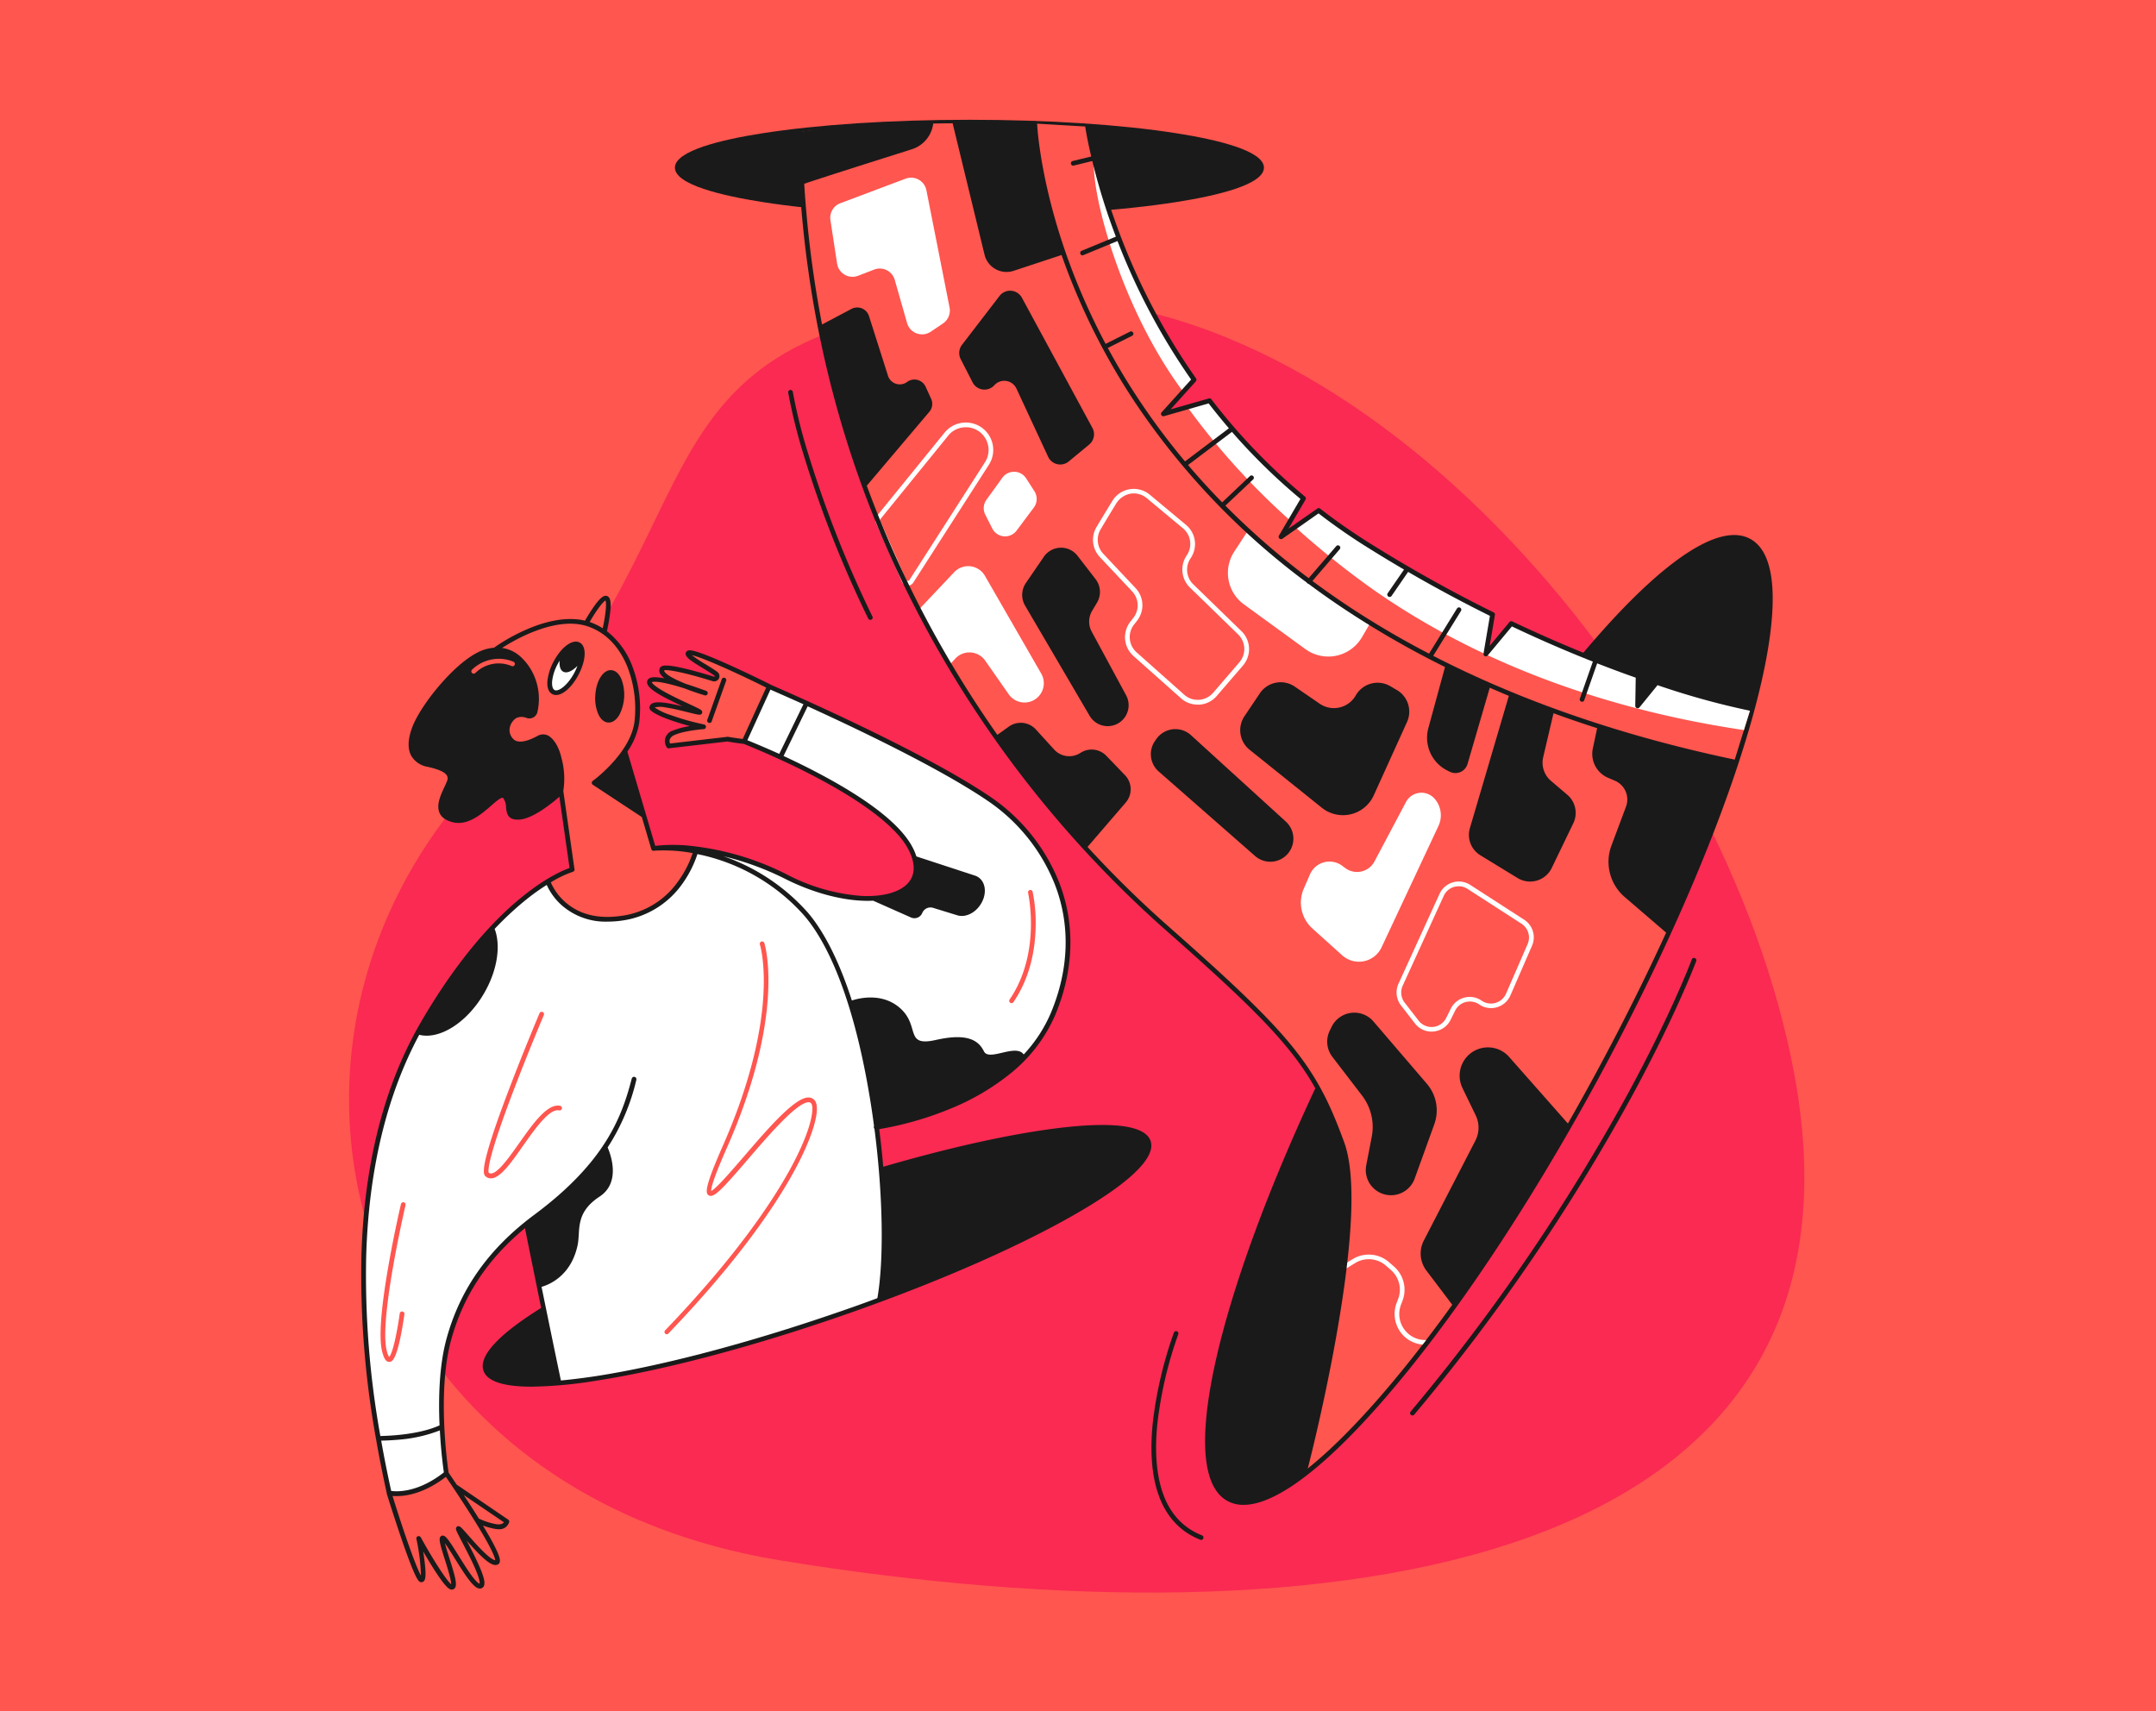 <svg xmlns="http://www.w3.org/2000/svg" xmlns:xlink="http://www.w3.org/1999/xlink" width="630" height="500" viewBox="0 0 630 500">
  <rect x="0" y="0" width="630" height="500" fill="#333333" stroke="none"/>
  <defs>
    <clipPath id="clip-custom_86">
      <rect width="630" height="500"/>
    </clipPath>
  </defs>
  <g id="custom_86" data-name="custom – 86" clip-path="url(#clip-custom_86)">
    <rect width="630" height="500" fill="#ff564f"/>
    <g id="illustration-3.a7e790ab" transform="translate(9.878 3)">
      <path id="Path_6307" data-name="Path 6307" d="M218.288,629.041c-127.611-20.8-163.246-152.914-84.663-232.366,71.566-72.366,34.423-128.8,151.909-136.206,104-6.56,208.96,119.314,228.846,226.194C541.579,632.584,378.356,655.144,218.288,629.041Z" transform="translate(0 -176.058)" fill="#fa2a52"/>
      <path id="Path_6308" data-name="Path 6308" d="M655.329,35.954C639.146,33.394,617.637,32,594.757,32s-44.389,1.417-60.571,3.954C522.551,37.783,508.7,41.006,508.7,45.989s13.851,8.206,25.486,10.034c16.183,2.56,37.691,3.954,60.571,3.954,22.857,0,44.366-1.394,60.571-3.954,11.634-1.829,25.486-5.051,25.486-10.034S666.963,37.783,655.329,35.954Z" transform="translate(-321.361)" fill="#1a1a1a"/>
      <path id="Path_6309" data-name="Path 6309" d="M1345.777,563.994c-4.457-2.423-10.812-.937-18.857,4.411-7.611,5.074-16.48,13.394-26.377,24.731-20.3,23.269-42.674,56.686-63.017,94.126-20.32,37.44-36.183,74.4-44.663,104.091-4.114,14.469-6.263,26.423-6.377,35.566-.115,9.669,2.1,15.794,6.56,18.217a9.6,9.6,0,0,0,4.686,1.12c3.863,0,8.617-1.851,14.171-5.531,7.612-5.074,16.48-13.394,26.377-24.731,20.3-23.269,42.674-56.686,63.017-94.126,20.32-37.44,36.183-74.4,44.663-104.091,4.115-14.469,6.263-26.423,6.377-35.566C1352.451,572.542,1350.234,566.417,1345.777,563.994Z" transform="translate(-844.221 -409.525)" fill="#1a1a1a"/>
      <path id="Path_6310" data-name="Path 6310" d="M805.7,300.089c11.886,12.5,20.594,26.354,22.56,40.229s-1.828,37.349-3.36,47.7c-1.44,9.806-8.274,39.2-8.983,42.263,6.446-5.029,13.714-12.16,21.669-21.257,20.229-23.2,42.56-56.526,62.834-93.874,17.691-32.549,31.977-64.709,40.937-92.046a408.171,408.171,0,0,1-52.777-15.063,327.964,327.964,0,0,1-64.3-32.526c-35.886-23.771-61.714-63.543-72.229-84.8-9.989-20.206-14.606-50.9-15.04-53.9-6.057-.206-12.434-.32-19.086-.32A448.707,448.707,0,0,0,668.4,38.991c0,.274.091,5.737,2.309,32.983,2.286,28.046,10.354,47.086,14.926,65.531s21.646,48,31.543,65.371S757.7,254.534,757.7,254.534,793.817,287.586,805.7,300.089Z" transform="translate(-444.558 -3.471)" fill="#ff564f"/>
      <path id="Path_6311" data-name="Path 6311" d="M984.12,37.714,968.6,36.8s2.72,24.3,11.063,45.211,27.086,49.829,44.457,67.657,48.8,37.943,66.286,46.4,51.314,23.406,82.56,27.246l4.846-15.611s-19.429-4.617-27.383-7.589l-5.577,6.857.137-8.731s-33.417-12.846-37.074-15.337l-7.406,8.891,1.966-11.543s-36.343-18.331-50.811-30.4l-10.011,6.674,5.623-10.194s-21.874-19.52-27.451-28.549l-13.486,3.84,8.983-9.989s-14.583-21.189-21.44-40.046A248.2,248.2,0,0,1,984.12,37.714Z" transform="translate(-676.141 -3.703)" fill="#ff564f"/>
      <path id="Path_6312" data-name="Path 6312" d="M1399.972,588.52l.137-8.731s-33.417-12.846-37.074-15.337l-7.406,8.891,1.966-11.543s-36.343-18.331-50.812-30.4l-7.383,4.389a247.627,247.627,0,0,0,23.314,18.743c32.48,22.743,70.7,35.474,108.32,41.051l1.966-6.331s-19.452-4.617-27.429-7.589Z" transform="translate(-931.329 -385.251)" fill="#fff"/>
      <path id="Path_6313" data-name="Path 6313" d="M1046.191,74.7a241.059,241.059,0,0,1-9.691-33.9l1.806,9.211c-.914,11.086,8.457,44.686,26.057,68.229l3.269-3.5S1053.048,93.554,1046.191,74.7Z" transform="translate(-728.521 -6.789)" fill="#fff"/>
      <path id="Path_6314" data-name="Path 6314" d="M1193.343,425.957l4.137-6.309s-21.874-19.52-27.451-28.549l-6.628,1.714A209.425,209.425,0,0,0,1193.343,425.957Z" transform="translate(-826.415 -277.02)" fill="#fff"/>
      <path id="Path_6315" data-name="Path 6315" d="M1221.454,557.6l-3.954,6.034a11.368,11.368,0,0,0,2.811,15.428l17.966,13.074a11.385,11.385,0,0,0,16.5-3.429l2.331-3.977s-9.6-5.943-20.869-14.789S1221.454,557.6,1221.454,557.6Z" transform="translate(-866.709 -405.463)" fill="#fff"/>
      <path id="Path_6316" data-name="Path 6316" d="M1386.263,1507.735c-.046,0-.092-.023-.137-.023a7.6,7.6,0,0,1-7.2-10.309l.457-1.211a9.01,9.01,0,0,0-2.446-9.92l-1.486-1.3a9.01,9.01,0,0,0-10.354-1.074l-3.017,1.829a.682.682,0,1,0,.708,1.166l2.994-1.828a7.633,7.633,0,0,1,8.754.914l1.486,1.3a7.62,7.62,0,0,1,2.08,8.411l-.457,1.212a9.041,9.041,0,0,0,1.029,8.343,8.9,8.9,0,0,0,6.583,3.794Z" transform="translate(-979.426 -1119.141)" fill="#fff"/>
      <path id="Path_6317" data-name="Path 6317" d="M821.1,615.224l10.194-10.789a5.64,5.64,0,0,1,8.983,1.051l16.457,28.571a5.636,5.636,0,0,1-9.509,6.034l-6.857-9.806a5.62,5.62,0,0,0-8.777-.571l-1.509,1.646Z" transform="translate(-562.355 -440.23)" fill="#fff"/>
      <path id="Path_6318" data-name="Path 6318" d="M774.478,466.711h-.137a1.861,1.861,0,0,1-1.577-1.12l-7.589-17.257a1.925,1.925,0,0,1,.251-1.943l19.794-24.366a8.009,8.009,0,0,1,12.96,9.371l-22.1,34.446A1.888,1.888,0,0,1,774.478,466.711Zm16.937-46.263a6.5,6.5,0,0,0-5.12,2.446L766.5,447.259a.492.492,0,0,0-.069.526l7.589,17.257a.489.489,0,0,0,.434.3.542.542,0,0,0,.48-.229l22.1-34.446a6.657,6.657,0,0,0-5.051-10.217Z" transform="translate(-519.093 -298.597)" fill="#fff"/>
      <path id="Path_6319" data-name="Path 6319" d="M1349.111,902.04l-16.617,35.451a7.306,7.306,0,0,1-11.52,2.331l-8.686-7.817a10.182,10.182,0,0,1-2.514-11.68l1.806-4.16a6.213,6.213,0,0,1,9.44-2.469l.823.617a5.765,5.765,0,0,0,8.572-1.9l9.211-17.371a5.107,5.107,0,0,1,8.343-.983A7.339,7.339,0,0,1,1349.111,902.04Z" transform="translate(-938.663 -663.685)" fill="#fff"/>
      <path id="Path_6320" data-name="Path 6320" d="M1441.482,1049.677a6.138,6.138,0,0,1-4.869-2.4l-4.069-5.257a6.163,6.163,0,0,1-.731-6.331l12-26.263.617.274-.617-.274a6.181,6.181,0,0,1,8.96-2.629l15.749,10.171a6.127,6.127,0,0,1,2.309,7.634l-6.309,14.491a6.177,6.177,0,0,1-3.954,3.474,6.067,6.067,0,0,1-5.188-.846,4.823,4.823,0,0,0-3.909-.686,4.763,4.763,0,0,0-3.086,2.491l-1.348,2.72a6.113,6.113,0,0,1-4.914,3.383A3.13,3.13,0,0,1,1441.482,1049.677Zm7.931-42.469a5.33,5.33,0,0,0-1.349.183,4.764,4.764,0,0,0-3.017,2.606l-12,26.263a4.82,4.82,0,0,0,.571,4.937l4.068,5.257a4.775,4.775,0,0,0,8.069-.777l1.349-2.72a6.188,6.188,0,0,1,3.977-3.223,6.12,6.12,0,0,1,5.029.892,4.809,4.809,0,0,0,7.131-2.034l6.309-14.491a4.8,4.8,0,0,0-1.783-5.943l-15.749-10.172A4.641,4.641,0,0,0,1449.413,1007.208Z" transform="translate(-1033.045 -751.231)" fill="#fff"/>
      <path id="Path_6321" data-name="Path 6321" d="M1505.571,1240.662l-17.646-20a8.27,8.27,0,0,0-13.646,9.074l3.863,7.977a8.281,8.281,0,0,1-.091,7.406l-15.063,29.188a8.254,8.254,0,0,0,.754,8.777l7.817,10.332s11.886-17.531,19.36-28.5C1498.417,1253.919,1505.571,1240.662,1505.571,1240.662Z" transform="translate(-1056.814 -914.81)" fill="#1a1a1a"/>
      <path id="Path_6322" data-name="Path 6322" d="M1343.9,1177.608l-.549,1.12a7.3,7.3,0,0,0,.777,7.7l8.663,11.291a15.09,15.09,0,0,1,2.835,11.977l-1.623,8.411a7.36,7.36,0,0,0,14.148,3.886l5.737-15.886a11.932,11.932,0,0,0-2.171-11.84l-15.634-18.24A7.374,7.374,0,0,0,1343.9,1177.608Z" transform="translate(-964.657 -880.58)" fill="#1a1a1a"/>
      <path id="Path_6323" data-name="Path 6323" d="M1234.113,770.79l21.1,16.937a9.874,9.874,0,0,0,15.177-3.634l9.714-21.417a7.318,7.318,0,0,0-2.971-9.349l-1.92-1.12a7.326,7.326,0,0,0-10.08,2.7,7.359,7.359,0,0,1-10.537,2.423l-7.269-4.983a7.319,7.319,0,0,0-10.24,1.966l-4.48,6.674A7.326,7.326,0,0,0,1234.113,770.79Z" transform="translate(-878.842 -554.698)" fill="#1a1a1a"/>
      <path id="Path_6324" data-name="Path 6324" d="M1118.787,813.805l-.411.594a6.739,6.739,0,0,0,1.051,8.983l28.183,24.708a6.743,6.743,0,0,0,8.983-10.057l-27.771-25.3A6.785,6.785,0,0,0,1118.787,813.805Z" transform="translate(-790.716 -600.937)" fill="#1a1a1a"/>
      <path id="Path_6325" data-name="Path 6325" d="M1073.781,566.927a7.27,7.27,0,0,1-4.869-1.851l-13.92-12.389a7.34,7.34,0,0,1-.891-9.989l.868-1.12a5.937,5.937,0,0,0-.343-7.749l-9.44-10.034a7.349,7.349,0,0,1-.96-8.777c1.76-2.949,3.337-5.531,4.64-7.657a7.329,7.329,0,0,1,10.926-1.783l10.56,8.8a7.3,7.3,0,0,1,1.371,9.76,5.945,5.945,0,0,0,.777,7.634l14.08,13.691a7.33,7.33,0,0,1,.434,10.034l-7.657,8.891a7.284,7.284,0,0,1-5.074,2.537Zm-23.749-58.857c-1.3,2.1-2.857,4.686-4.617,7.634a5.967,5.967,0,0,0,.777,7.131l9.44,10.034a7.3,7.3,0,0,1,.434,9.531l-.869,1.12a5.937,5.937,0,0,0,.731,8.114l13.92,12.389a5.852,5.852,0,0,0,4.343,1.486,5.98,5.98,0,0,0,4.114-2.057l7.657-8.892a5.954,5.954,0,0,0-.365-8.16l-14.08-13.691a7.328,7.328,0,0,1-.937-9.394,5.924,5.924,0,0,0-1.12-7.931l-10.56-8.8a6,6,0,0,0-4.777-1.3A6.226,6.226,0,0,0,1050.032,508.07Z" transform="translate(-733.687 -364.024)" fill="#fff"/>
      <path id="Path_6326" data-name="Path 6326" d="M958.976,581.724l-5.257,7.68a6.18,6.18,0,0,0-.229,6.56l18.88,32.229a6.116,6.116,0,0,0,10.651-6.011l-10.057-18.606a6.109,6.109,0,0,1,.114-6.034l1.44-2.423a6.114,6.114,0,0,0-.411-6.857l-5.257-6.811A6.1,6.1,0,0,0,958.976,581.724Z" transform="translate(-663.843 -422.021)" fill="#1a1a1a"/>
      <path id="Path_6327" data-name="Path 6327" d="M904.269,490.182l4.663-6.469a4.209,4.209,0,0,1,6.949.183l2.423,3.771a4.2,4.2,0,0,1-.183,4.777l-5.029,6.72a4.2,4.2,0,0,1-7.109-.617l-2.034-4.023A4.19,4.19,0,0,1,904.269,490.182Z" transform="translate(-625.913 -347.119)" fill="#fff"/>
      <path id="Path_6328" data-name="Path 6328" d="M872.571,270.5l3.474,6.789a3.9,3.9,0,0,0,6.377.846,3.922,3.922,0,0,1,6.446.983l9.257,19.931a3.909,3.909,0,0,0,6.034,1.371l5.966-4.937a3.9,3.9,0,0,0,.937-4.869l-20.594-38.034a3.911,3.911,0,0,0-6.537-.526L872.96,266.342A3.929,3.929,0,0,0,872.571,270.5Z" transform="translate(-601.735 -168.582)" fill="#1a1a1a"/>
      <path id="Path_6329" data-name="Path 6329" d="M825.171,333.171c-3.931-10.789-7.7-18.88-15.383-28.3-7.589-9.3-19.04-19.909-36.252-35.086a311.416,311.416,0,0,1-23.383-22.994l11.154-12.96a5.94,5.94,0,0,0-.229-8.023l-5.44-5.646a5.968,5.968,0,0,0-7.566-.846,5.969,5.969,0,0,1-7.68-.983l-5.349-5.874a5.988,5.988,0,0,0-7.886-.823l-3.36,2.4c-5.211-7.429-10.377-15.429-15.314-24a311.083,311.083,0,0,1-22.834-48.8l18.263-21.577a3.574,3.574,0,0,0,.526-3.84l-1.6-3.5a3.6,3.6,0,0,0-5.417-1.394,3.608,3.608,0,0,1-5.577-1.806l-5.554-17.44a3.6,3.6,0,0,0-5.12-2.1l-8.594,4.549a320.527,320.527,0,0,1-5.211-41.1c3.7-1.326,21.943-7.086,31.451-10.1A9.034,9.034,0,0,0,705.1,35l-22.4.754L666.771,37.72a.69.69,0,0,0-.686-.594.673.673,0,0,0-.686.686c.914,54.857,14.994,106.309,41.9,152.869a323.381,323.381,0,0,0,65.326,80.091c17.166,15.131,28.571,25.691,36.091,34.926,7.566,9.234,11.269,17.234,15.154,27.886,8.069,22.171-10.811,94.88-10.994,95.611a.674.674,0,0,0,.48.846.5.5,0,0,0,.183.023.666.666,0,0,0,.663-.48c.069-.183,4.869-18.606,8.594-39.566C827.823,361.789,828.623,342.68,825.171,333.171Z" transform="translate(-442.243 -2.314)" fill="#1a1a1a"/>
      <path id="Path_6330" data-name="Path 6330" d="M707.328,118.432l1.943,12.686a4.556,4.556,0,0,0,6.149,3.566l4.686-1.806a4.558,4.558,0,0,1,6.011,2.994l3.612,12.64a4.551,4.551,0,0,0,6.926,2.514l3.566-2.4a4.6,4.6,0,0,0,1.92-4.663L735.373,109.7a4.56,4.56,0,0,0-6.08-3.383l-19.086,7.177A4.544,4.544,0,0,0,707.328,118.432Z" transform="translate(-474.548 -57.106)" fill="#fff"/>
      <path id="Path_6331" data-name="Path 6331" d="M1092.091,220.4c-32.96-6.9-62.56-17.1-88.343-30.377l8.114-13.12a.682.682,0,1,0-1.166-.709l-8.16,13.189a256.68,256.68,0,0,1-23.908-14.08c-3.474-2.309-6.88-4.709-10.172-7.154l7.977-9.28a.685.685,0,0,0-.068-.96.665.665,0,0,0-.96.069l-8.046,9.349a220.072,220.072,0,0,1-24.343-21.189l8.114-7.657a.679.679,0,0,0-.937-.983l-8.114,7.68a204.436,204.436,0,0,1-24.389-30.08c-3.383-5.1-6.377-10.126-9.029-15.04l7.086-3.543a.68.68,0,1,0-.617-1.211l-7.108,3.566C890.24,65.407,888.183,37.887,888,34.436a.687.687,0,0,0-1.371.023L863.2,33.91l9.44,38.88a6.615,6.615,0,0,0,8.5,4.731L895.154,72.9a193.892,193.892,0,0,0,21.371,42.926,213.313,213.313,0,0,0,50.263,52.777.58.58,0,0,0,.183.229.776.776,0,0,0,.343.16q5.143,3.84,10.56,7.429a265.861,265.861,0,0,0,29.326,16.869l-4.869,17.851a10.708,10.708,0,0,0,5.44,12.343l.777.389a3.691,3.691,0,0,0,5.234-2.263l6.491-22.263c1.852.8,3.7,1.6,5.577,2.377l-11.383,38.651a6.981,6.981,0,0,0,3.063,7.931l10.88,6.651a7.019,7.019,0,0,0,9.966-2.926l6.309-13.074a6.978,6.978,0,0,0-1.783-8.366l-4.731-4.023a6.985,6.985,0,0,1-2.286-6.926L1038.9,206.8c4.183,1.531,8.434,2.971,12.754,4.366l-1.257,5.9a7.6,7.6,0,0,0,4.5,8.617l1.92.823a5.965,5.965,0,0,1,3.269,7.589l-4.251,11.36a13.56,13.56,0,0,0,3.863,15.04l12.229,10.514s10.172-20.457,15.086-35.2l4.708-14.1a.084.084,0,0,1,.069.023.29.29,0,0,0,.137.023.688.688,0,0,0,.686-.526A.675.675,0,0,0,1092.091,220.4Z" transform="translate(-594.832 -1.384)" fill="#1a1a1a"/>
      <path id="Path_6332" data-name="Path 6332" d="M1213.949,207.9a226.636,226.636,0,0,1-27.611-7.634.724.724,0,0,0-.754.229l-4.343,5.326.114-6.743a.7.7,0,0,0-.457-.663,387.218,387.218,0,0,1-37.006-15.314.675.675,0,0,0-.823.183l-5.783,6.949,1.531-9.029a.66.66,0,0,0-.366-.731,411.266,411.266,0,0,1-36.389-20.343,173.84,173.84,0,0,1-14.309-9.989.686.686,0,0,0-.823-.023l-8.434,5.874,4.983-8.5a.7.7,0,0,0-.16-.869,175.224,175.224,0,0,1-27.36-28.434.686.686,0,0,0-.731-.251l-11.177,3.2,7.383-8.206a.687.687,0,0,0,.046-.846,190.523,190.523,0,0,1-23.84-46.491,164.466,164.466,0,0,1-7.177-27.154.682.682,0,1,0-1.349.206c.274,1.691.8,4.64,1.737,8.594l-5.417,1.326a.684.684,0,0,0,.16,1.349.339.339,0,0,0,.16-.023l5.417-1.326c1.143,4.731,2.812,10.7,5.189,17.486.548,1.554,1.12,3.086,1.691,4.617L1018.041,74.8a.692.692,0,0,0,.274,1.326.6.6,0,0,0,.251-.069l9.966-4.114a190.627,190.627,0,0,0,21.508,40.48L1041.423,122a.69.69,0,0,0,.708,1.12l13.029-3.726c1.92,2.469,3.886,4.891,5.92,7.269l-13.166,9.943a.691.691,0,0,0-.137.96.686.686,0,0,0,.96.137l13.234-9.989a176.05,176.05,0,0,0,20.023,19.589l-6.286,10.72a.7.7,0,0,0,.137.846.691.691,0,0,0,.869.069l10.56-7.406c4.48,3.451,9.189,6.743,14.011,9.76q5.417,3.394,10.972,6.651l-4.777,6.926a.693.693,0,0,0,.183.96.77.77,0,0,0,.389.114.715.715,0,0,0,.571-.3l4.823-7.017c7.84,4.549,15.84,8.846,23.908,12.846l-1.874,11.04a.706.706,0,0,0,.388.731.7.7,0,0,0,.823-.183l7.086-8.5c7.84,3.726,15.749,7.154,23.657,10.286l-3.794,10.811a.661.661,0,0,0,.411.869.81.81,0,0,0,.228.046.665.665,0,0,0,.64-.457l3.772-10.766c3.771,1.463,7.52,2.88,11.269,4.183l-.137,8.229a.7.7,0,0,0,.457.663.673.673,0,0,0,.777-.206l5.28-6.491a224.922,224.922,0,0,0,27.36,7.543h.114a.705.705,0,0,0,.686-.571A.7.7,0,0,0,1213.949,207.9Z" transform="translate(-711.867 -4.514)" fill="#1a1a1a"/>
      <path id="Path_6333" data-name="Path 6333" d="M677.464,444.541a.674.674,0,0,1-.617-.389,326.91,326.91,0,0,1-18.9-47.931,162.255,162.255,0,0,1-4.48-18.08.682.682,0,1,1,1.349-.206,154.266,154.266,0,0,0,4.457,17.943,326.953,326.953,0,0,0,18.811,47.7.685.685,0,0,1-.32.914A1.571,1.571,0,0,1,677.464,444.541Z" transform="translate(-433.028 -266.416)" fill="#1a1a1a"/>
      <path id="Path_6334" data-name="Path 6334" d="M1132.431,1641.528a.978.978,0,0,1-.251-.046c-6.149-2.423-10.354-7.177-12.548-14.1-1.714-5.463-2.172-12.3-1.326-20.3a119.646,119.646,0,0,1,6.149-26.149.688.688,0,0,1,1.28.5,117.091,117.091,0,0,0-6.08,25.829c-.823,7.817-.388,14.446,1.28,19.726,2.034,6.514,5.989,10.949,11.726,13.211a.7.7,0,0,1,.389.891A.669.669,0,0,1,1132.431,1641.528Z" transform="translate(-791.308 -1194.557)" fill="#1a1a1a"/>
      <path id="Path_6335" data-name="Path 6335" d="M1449.207,1237.069a.6.6,0,0,1-.434-.16.688.688,0,0,1-.092-.96,572.95,572.95,0,0,0,63.428-92.777c12.96-23.863,18.7-39.223,18.743-39.383a.694.694,0,0,1,1.3.48c-.046.16-5.829,15.588-18.811,39.52a572.406,572.406,0,0,1-63.589,93.029A.689.689,0,0,1,1449.207,1237.069Z" transform="translate(-1046.37 -826.463)" fill="#1a1a1a"/>
      <path id="Path_6336" data-name="Path 6336" d="M143.4,1768.314s8.457,26.24,9.371,25.3c.914-.96-.343-11.132-.343-11.132s8.457,14.4,9.486,13.257-3.429-12.914-2.4-13.485,8.914,14.583,10.629,13.188c1.714-1.417-5.6-15.36-5.6-15.36s9.257,9.943,10.286,8.457-5.646-12.183-5.646-12.183,6.789,3.84,8.617.3l-13.714-9.257-4-4.8S152.886,1770.029,143.4,1768.314Z" transform="translate(-39.558 -1335.034)" fill="#ff564f"/>
      <path id="Path_6337" data-name="Path 6337" d="M395.8,650.813s4.96-7.84,5.9-7.086c.96.754-.869,9.783-.869,9.783S399.777,652.276,395.8,650.813Z" transform="translate(-234.266 -471.865)" fill="#ff564f"/>
      <path id="Path_6338" data-name="Path 6338" d="M319.755,739.67S314.726,757.5,300.1,759.441s-20.686-3.657-23.543-10.286l7.086-3.543-4-26.286-7.543-6.971s-16.686-5.371-16.229-6.4,1.257-14.857,1.257-14.857l4.114-9.829s13.143-8.686,21.943-8.229a18.365,18.365,0,0,1,15.886,10.743c2.057,4.457,4.229,9.829,3.429,17.943s-3.429,9.486-3.429,9.486l8.343,28.229S317.126,739.1,319.755,739.67Z" transform="translate(-126.312 -494.504)" fill="#ff564f"/>
      <path id="Path_6339" data-name="Path 6339" d="M511.343,723.254s-9.029-4.5-13.211-6.491-10.446-4.114-10.514-3.2,8.526,5.943,8.389,6.56c-.16.617-.046,1.166-1.006.914-.96-.229-9.349-2.834-12.16-3.131s-3.5.754-2.583,1.829a13.867,13.867,0,0,0,3.36,2.286s-7.131-1.646-7.223-.206c-.091,1.417,3.566,3.794,5.463,4.617s7.086,3.429,7.086,3.429-5.874-.846-6.1-.914-5.9-.754-5.76.343,6.377,3.474,7.063,3.611c.686.16,6.56,1.9,6.56,1.9s-6.011.983-6.857,1.531c-.846.526-2.651,2.331-1.829,4.274l17.326-2.011,4.709.686Z" transform="translate(-296.438 -525.608)" fill="#ff564f"/>
      <path id="Path_6340" data-name="Path 6340" d="M458.113,1321.724c-2.171-6.354-19.314-5.074-33.3-2.88-19.451,3.04-44.434,9.623-70.331,18.537s-49.623,19.086-66.834,28.663c-22.423,12.48-25.691,19.292-24.48,22.789,1.189,3.5,6.9,4.686,14.126,4.686a128.328,128.328,0,0,0,19.177-1.806c19.451-3.04,44.434-9.623,70.331-18.537s49.623-19.086,66.834-28.663C456.056,1332.032,459.325,1325.221,458.113,1321.724Z" transform="translate(-131.779 -991.323)" fill="#1a1a1a"/>
      <path id="Path_6341" data-name="Path 6341" d="M311.619,809.454c-6.1-9.6-9.143-16.3-34.446-29.554s-47.291-23.2-47.291-23.2l-7.314,16.046a311.536,311.536,0,0,1,28.777,13.9c14.926,8.229,23.474,18.9,20.869,25.76-2.583,6.857-19.04,8.526-30.011,2.9-10.994-5.669-26.24-10.537-33.783-11.086,0,0-2.743,15.611-18.583,19.269s-20.96-3.726-24.617-9.783a118.1,118.1,0,0,0-33.074,35.543c-13.874,23.154-19.954,46.469-20.571,76.5-.617,30.011,6.56,62.629,7.246,66.583a23.055,23.055,0,0,0,16.526-6.1s-4.114-26.971,2.446-43.269,11.726-21.783,19.04-27.429l2.126-1.76s6.4,29.9,9.257,45.737c3.383-.3,7.154-.754,11.223-1.371,19.383-3.04,44.274-9.6,70.1-18.491,4.3-1.463,8.571-2.994,12.777-4.572,1.166-4.343,1.211-27.52.251-38.766l-1.486-10.949a87.972,87.972,0,0,0,26.926-8.709c14.469-7.314,23.474-18.286,26.971-29.554S317.722,819.054,311.619,809.454Z" transform="translate(-14.977 -559.054)" fill="#fff"/>
      <path id="Path_6342" data-name="Path 6342" d="M356.3,710.891c2.03-3.824,2.32-7.644.648-8.532s-4.674,1.492-6.7,5.317-2.32,7.644-.648,8.532S354.267,714.715,356.3,710.891Z" transform="translate(-197.782 -516.991)" fill="#fff"/>
      <path id="Path_6343" data-name="Path 6343" d="M355.019,699.407c-2.08-1.1-5.349,1.3-7.634,5.6a15.473,15.473,0,0,0-1.783,5.646c-.16,1.9.343,3.246,1.417,3.817a2.3,2.3,0,0,0,1.1.274c2.011,0,4.64-2.263,6.537-5.874C356.939,704.572,357.1,700.5,355.019,699.407Zm-7.337,13.874c-.549-.3-.8-1.234-.709-2.514a13.617,13.617,0,0,1,1.646-5.1q.274-.514.549-.96c-.137,1.577.206,2.789,1.074,3.223,1.051.549,2.606-.16,4.137-1.714a17.489,17.489,0,0,1-.914,2.034C351.545,711.864,348.825,713.9,347.682,713.281Z" transform="translate(-195.519 -514.652)" fill="#1a1a1a"/>
      <path id="Path_6344" data-name="Path 6344" d="M550.586,758.358a.814.814,0,0,1-.229-.046.669.669,0,0,1-.411-.869l4.229-11.886a.68.68,0,0,1,1.28.457L551.226,757.9A.639.639,0,0,1,550.586,758.358Z" transform="translate(-353.144 -550.106)" fill="#1a1a1a"/>
      <path id="Path_6345" data-name="Path 6345" d="M416.663,745.817c.208-3.845-1.208-7.047-3.162-7.152s-3.706,2.926-3.913,6.77,1.208,7.046,3.162,7.152S416.456,749.661,416.663,745.817Z" transform="translate(-244.887 -545.14)" fill="#1a1a1a"/>
      <path id="Path_6346" data-name="Path 6346" d="M410.75,750.9h-.137c-1.211-.069-2.286-.983-2.971-2.583a11.741,11.741,0,0,1-.823-5.3c.229-4.3,2.286-7.543,4.64-7.429,1.211.069,2.286.983,2.971,2.583a12.926,12.926,0,0,1-.571,10.469C413.013,750.1,411.916,750.9,410.75,750.9Zm.549-13.92c-1.349,0-2.926,2.469-3.131,6.126a10.558,10.558,0,0,0,.709,4.663c.48,1.1,1.143,1.737,1.806,1.76h.069c.64,0,1.349-.571,1.92-1.554a10.436,10.436,0,0,0,1.211-4.571,10.559,10.559,0,0,0-.709-4.663c-.48-1.1-1.143-1.737-1.806-1.76Z" transform="translate(-242.748 -542.767)" fill="#1a1a1a"/>
      <path id="Path_6347" data-name="Path 6347" d="M496.076,1197.39a.786.786,0,0,1-.48-.183.683.683,0,0,1-.023-.96c20.594-21.44,31.2-37.417,36.48-47.017,6.651-12.137,7.063-18.217,6.217-19.269a.932.932,0,0,0-.754-.366h-.023c-3.383,0-11.749,9.714-17.851,16.823-7.383,8.594-9.9,11.291-11.337,10.377-.96-.617-1.326-2.1,4.046-14.286,8.937-20.206,11.429-35.2,11.931-44.229.549-9.714-.983-14.674-1.006-14.72a.687.687,0,1,1,1.3-.434c.069.206,1.623,5.257,1.051,15.223-.526,9.12-3.04,24.3-12.069,44.686-4.023,9.1-4.571,11.726-4.526,12.48,1.417-.617,5.874-5.806,9.509-10.011,6.971-8.114,14.88-17.3,18.9-17.3h.046a2.369,2.369,0,0,1,1.806.869c1.874,2.354-.571,10.7-6.1,20.8-5.3,9.691-15.977,25.76-36.686,47.314A.476.476,0,0,1,496.076,1197.39Z" transform="translate(-311.091 -810.51)" fill="#ff564f"/>
      <path id="Path_6348" data-name="Path 6348" d="M266.5,1221.052a2.323,2.323,0,0,1-1.44-.48c-.709-.48-1.28-1.623.914-8.983,1.189-4,3.086-9.417,5.623-16.091,4.3-11.36,9.051-22.583,9.1-22.7a.681.681,0,1,1,1.257.526c-.046.114-4.617,10.926-8.846,22.034-2.491,6.514-4.366,11.863-5.6,15.863-2.057,6.7-1.76,8-1.646,8.229,1.9,1.211,5.623-4.069,8.914-8.732,4.046-5.714,8.229-11.634,11.931-10.857a.677.677,0,0,1-.274,1.326c-2.834-.594-6.926,5.211-10.537,10.309C272.347,1216.572,269.193,1221.052,266.5,1221.052Z" transform="translate(-132.917 -879.726)" fill="#ff564f"/>
      <path id="Path_6349" data-name="Path 6349" d="M134.882,1462.461c-1.1,0-1.623-1.486-2.011-2.949-1.029-3.931-.411-12.411,1.829-25.188,1.646-9.463,3.634-17.92,3.657-17.989a.682.682,0,1,1,1.326.32c-.069.343-7.817,33.531-5.486,42.537a5.7,5.7,0,0,0,.709,1.851c.274-.3,1.029-1.509,2.034-6.491.64-3.154,1.051-6.194,1.051-6.24a.692.692,0,0,1,1.371.183c0,.023-.457,3.383-1.143,6.7-1.326,6.308-2.331,7.223-3.246,7.292C134.95,1462.461,134.928,1462.461,134.882,1462.461Z" transform="translate(-31.062 -1067.512)" fill="#ff564f"/>
      <path id="Path_6350" data-name="Path 6350" d="M311.641,724.625a54.569,54.569,0,0,0-20.32-25.417c-20-13.577-60.823-31.291-64.069-32.686-.046-.023-.091-.069-.137-.091-.069-.046-5.417-2.72-10.994-5.257-11.52-5.257-12.617-4.823-13.143-4.617a.994.994,0,0,0-.549.548c-.457,1.189,1.3,2.332,4.983,4.571,1.234.754,2.491,1.531,3.36,2.171l.023.023a.134.134,0,0,1,.046.206c-.069.137-.16.092-.206.092-1.806-.572-5.3-1.623-8.5-2.377-5.486-1.3-6.857-1.029-7.291-.16a1.7,1.7,0,0,0-.023,1.486,4.463,4.463,0,0,0,1.394,1.531c-1.943-.366-3.566-.48-4.366-.069a1.382,1.382,0,0,0-.709.846c-.5,1.852,2.9,3.886,10.309,7.383-5.989-1.417-9.143-1.714-9.623.114a.967.967,0,0,0,.137.823c.891,1.44,6.651,3.52,11.657,4.846a22.053,22.053,0,0,0-5.12,1.371,3.2,3.2,0,0,0-1.646,4.846.652.652,0,0,0,.571.32c.023,0,.046,0,.069-.046l17.074-1.989c.023,0,.046.023.069.023,2.834.48,4.571.663,4.731.686,1.349.549,10.766,4.3,20.937,9.646,10.057,5.28,22.9,13.211,27.063,21.029,2.24,4.229,2.171,7.749-.229,10.217-2.491,2.56-7.406,3.84-13.509,3.52a55.979,55.979,0,0,1-21.371-6.1,80.988,80.988,0,0,0-28.206-8.5,47.476,47.476,0,0,0-10.583-.023l-8.137-27.543a20.251,20.251,0,0,0,3.474-8.526,34.778,34.778,0,0,0-2.126-16.686,23.388,23.388,0,0,0-7.314-9.966c.16-.777.5-2.377.754-4.091.663-4.411.183-5.486-.343-5.966a1.107,1.107,0,0,0-.96-.274c-.617.091-1.623.64-3.84,3.977-.937,1.394-1.714,2.743-2.034,3.269-4.709-1.12-10.583-.251-17.074,2.583a53.433,53.433,0,0,0-9.417,5.257.313.313,0,0,1-.091.069,12.124,12.124,0,0,0-1.966.32c-4.914,1.143-10.377,6.629-13.189,9.806-4.206,4.708-7.7,10.057-8.914,13.6-1.143,3.292-1.166,5.943-.091,7.886a6.82,6.82,0,0,0,4.709,3.177c1.577.366,4.891,1.12,5.714,2.606a1.68,1.68,0,0,1,.069,1.417c-.183.526-.5,1.211-.846,1.943-1.1,2.354-2.446,5.3-1.349,7.611.594,1.28,1.9,2.149,3.817,2.629a7.275,7.275,0,0,0,1.691.206c3.7,0,7.017-2.857,9.509-5.029,1.371-1.211,3.109-2.7,3.52-2.24a4.508,4.508,0,0,1,.846,2.7c.183,1.714.411,3.84,3.954,3.589,4-.3,9.6-4.891,11.634-6.674l2.971,20.823c-1.623.571-6.446,2.537-13.211,7.909-13.646,10.811-24.366,26.834-30.949,38.4-10.309,18.286-15.909,40.846-16.663,67.04a270.513,270.513,0,0,0,4.229,53.257v.069a.632.632,0,0,0,.069.3c.891,5.166,1.943,10.4,3.109,15.7a.858.858,0,0,0,.023.229c.023.068,1.966,6.308,4.069,12.5,4.389,12.869,5.234,13.1,5.783,13.257a.966.966,0,0,0,.914-.229c.343-.32.96-.891.114-6.971-.069-.594-.16-1.166-.251-1.737.617,1.074,1.349,2.286,2.1,3.52,4.434,7.223,5.531,7.474,6.011,7.589a.858.858,0,0,0,.251.023,1.176,1.176,0,0,0,.64-.206c1.12-.777.48-3.2-1.349-8.96-.457-1.417-1.029-3.2-1.3-4.366.754,1.029,1.851,2.766,2.766,4.251,3.794,6.1,6.217,9.806,8.046,8.823,1.12-.594.96-2.309-.571-5.9-1.074-2.56-2.629-5.554-3.886-7.954,4.091,4.617,6.7,7.131,8.411,7.131a1.648,1.648,0,0,0,.731-.183,1,1,0,0,0,.526-.708c.206-.869-.251-2.926-4.914-10.629a23.706,23.706,0,0,0,3.177.891,5.993,5.993,0,0,0,1.349.16,2.934,2.934,0,0,0,3.131-2.08.664.664,0,0,0-.274-.709L135.549,900.3a.084.084,0,0,0-.069-.023c-1.211-1.806-2.1-3.109-2.377-3.52-.274-1.76-3.406-23.429.686-38.606,3.5-12.937,10.583-23.726,21.623-32.846,1.006,5.029,5.623,27.817,9.234,45.1a.683.683,0,0,0,.663.549.29.29,0,0,0,.137-.023.715.715,0,0,0,.526-.823c-1.851-8.823-3.954-19.063-5.714-27.657,2.126-.594,8.617-3.131,10.537-12.183.891-4.251-.914-9.371,6.4-14.172,6.171-4.046,3.406-11.977,2.377-14.377a62.326,62.326,0,0,0,8.389-19.771.705.705,0,0,0-.5-.846.694.694,0,0,0-.846.5c-2.9,11.177-7.726,24.389-28.549,39.84-13.3,9.9-21.691,21.783-25.623,36.343-2.126,7.863-2.331,17.417-1.989,25.143-6.1,2.766-14.9,3.063-17.3,3.109a265.228,265.228,0,0,1-4.137-52.594c.731-25.143,5.966-46.88,15.5-64.64,5.829,1.463,13.76-3.383,18.789-11.863,4.046-6.834,5.12-14.172,3.246-19.086a92.346,92.346,0,0,1,9.463-8.754,61.272,61.272,0,0,1,5.76-4.091,17.857,17.857,0,0,0,4.274,5.851,19.414,19.414,0,0,0,13.531,4.869,29.332,29.332,0,0,0,4.3-.32,25.9,25.9,0,0,0,17.623-10.88,31.922,31.922,0,0,0,4.3-8.526c.526.114,1.051.229,1.6.343a56.908,56.908,0,0,1,28.869,16.8c5.006,5.371,14.263,19.543,19.977,54.423.434,2.629.823,5.28,1.166,7.931a.57.57,0,0,0-.069.389.7.7,0,0,0,.183.366c2.469,18.994,2.834,38.08.869,49.463a.683.683,0,0,0,.549.8h.114a.687.687,0,0,0,.686-.571c1.966-11.452,1.623-30.537-.823-49.577a96.618,96.618,0,0,0,20.891-6.011,69.415,69.415,0,0,0,17.417-10.217,44.591,44.591,0,0,0,13.211-17.326C315.8,749.859,316.212,736.647,311.641,724.625ZM149.263,911.253c-.3.389-1.006.823-2.629.48a19.771,19.771,0,0,1-4.709-1.577c-.366-.571-.731-1.189-1.143-1.829-1.12-1.76-2.24-3.474-3.269-5.051Zm-16.96-13.28c1.1,1.6,4.251,6.263,7.314,11.109,6.331,9.989,7.063,12.617,7.109,13.257-.3-.023-1.143-.32-3.017-2.08-1.646-1.554-3.429-3.566-4.846-5.189-.663-.731-1.211-1.371-1.646-1.828-.549-.571-1.074-1.12-1.646-.731-.594.389-.251,1.12.183,2.011.343.686.823,1.623,1.394,2.7,1.143,2.217,2.606,4.983,3.657,7.406,1.463,3.383,1.417,4.343,1.349,4.572-.206-.046-.869-.389-2.446-2.537-1.189-1.646-2.56-3.84-3.771-5.783-2.949-4.731-3.749-5.829-4.64-5.737a.8.8,0,0,0-.64.389c-.457.731-.023,2.308,1.349,6.629.686,2.149,1.874,5.943,1.851,7.2-1.486-1.188-5.623-7.771-8.891-13.714a.71.71,0,0,0-.846-.32.671.671,0,0,0-.434.777,56.506,56.506,0,0,1,1.326,10.72c-1.257-2.24-4.3-10.423-8.3-23.269.343.023.754.046,1.211.046C120.806,903.6,126.063,902.773,132.3,897.973ZM119,887.07a41.94,41.94,0,0,0,11.543-2.674c.32,6.172.983,10.926,1.166,12.274-7.611,5.989-13.783,5.646-15.383,5.417-1.1-4.96-2.08-9.874-2.926-14.7C114.5,887.368,116.532,887.3,119,887.07ZM178.932,641.9c.389.823.046,4.3-.8,8.114a18.179,18.179,0,0,0-3.726-1.806c-.023,0-.069-.023-.091-.023C176.143,644.99,178.155,642.27,178.932,641.9Zm21.417,81.806a24.114,24.114,0,0,1-16.709,10.331c-6.857,1.006-12.457-.389-16.617-4.16a16.567,16.567,0,0,1-4.069-5.623,32.107,32.107,0,0,1,6.331-3.04c.069-.023.091-.023.114-.046a.718.718,0,0,0,.229-.114l.023-.023.023-.023a.69.69,0,0,0,.206-.686c0-.023-.023-.023-.023-.046l-3.246-22.743a22.762,22.762,0,0,0-.5-9.486c-.869-3.817-2.4-5.6-3.52-6.423a3.236,3.236,0,0,0-3.474-.183c-4.686,2.606-6.469,1.509-6.9,1.12a3.676,3.676,0,0,1-1.3-3.154,4.4,4.4,0,0,1,1.989-3.177,3.841,3.841,0,0,1,3.017,0,2.434,2.434,0,0,0,1.874-.137A2.476,2.476,0,0,0,159,674.682a16.956,16.956,0,0,0-.571-9.92,16.4,16.4,0,0,0-4.457-6.583,10.187,10.187,0,0,0-5.257-2.423c4.114-2.629,16.046-9.44,25.211-6.24,6.446,2.263,9.783,7.68,11.451,11.84a33.63,33.63,0,0,1,2.034,16c-1.143,8.708-10.971,16.366-12.091,17.188a.69.69,0,0,0-.389.571v.091a.633.633,0,0,0,.3.526l14.331,9.44,2.766,9.371a.679.679,0,0,0,.663.5.634.634,0,0,0,.206-.023c.023,0,.023,0,.046-.023a46.485,46.485,0,0,1,11.177.709A30.265,30.265,0,0,1,200.349,723.71Zm20.046-40.983,6.743-14.789c1.349.594,4.846,2.126,9.646,4.274l-7.063,14.514C225.263,684.716,221.812,683.3,220.395,682.728ZM197.72,682.5a2.326,2.326,0,0,1,1.349-1.28c2.811-1.3,8.526-1.737,8.594-1.737a.687.687,0,0,0-.091-1.371H207.5a.5.5,0,0,0-.274-.114,68.535,68.535,0,0,1-9.234-2.629,17.413,17.413,0,0,1-4.686-2.217,6.845,6.845,0,0,1,3.2,0c2.126.3,4.64.937,6.674,1.44,2.926.731,3.314.8,3.7.549a.7.7,0,0,0,.32-.48c.091-.617-.48-.914-1.349-1.349-.64-.32-1.531-.731-2.56-1.211-2.217-1.028-4.937-2.308-7.177-3.566-3.269-1.851-3.611-2.629-3.634-2.766.183-.114,1.463-.594,8.046,1.349.549.16,1.1.343,1.623.5,2.7,1.074,5.234,1.829,5.783,1.988a.675.675,0,0,0,.846-.434.7.7,0,0,0-.411-.869c-.914-.32-3.246-1.188-5.92-2.034-3.086-1.234-5.851-2.629-6.331-3.726a.5.5,0,0,1-.046-.229c.891-.32,5.646.5,14.171,3.154a1.538,1.538,0,0,0,1.417-2.674l-.046-.046c-.914-.686-2.217-1.463-3.474-2.24a40.894,40.894,0,0,1-3.954-2.629c2.9.594,12.686,4.96,21.714,9.463l-6.857,15.017c-.709-.091-2.149-.274-4.069-.594a.727.727,0,0,0-.32-.046l-16.846,1.966A1.853,1.853,0,0,1,197.72,682.5Zm111.429,79.749a41.682,41.682,0,0,1-8,12.3c-2.309-3.269-10.1,2.1-11.611-.891-1.509-3.063-4.571-5.486-14.011-3.36-9.463,2.149-4.434-4.114-10.674-9.44-5.143-4.389-11.771-2.789-13.92-2.08-4.914-15.246-10.263-22.926-13.669-26.583a58.587,58.587,0,0,0-23.817-15.566,84.43,84.43,0,0,1,18.217,6.72c8.343,4.16,16.914,6.309,23.909,6.309.549,0,1.074-.023,1.577-.046l11.017,4.891a2.478,2.478,0,0,0,3.337-1.3,2.6,2.6,0,0,1,3.131-1.509l7.131,2.194c2.309.708,5.211-.64,6.834-3.269,2.08-3.291,1.394-7.314-1.714-8.343l-17.1-5.6a16.494,16.494,0,0,0-1.211-2.834c-3.5-6.514-12.777-13.783-27.634-21.6-3.5-1.851-6.926-3.5-9.966-4.914l7.04-14.514c14.309,6.514,38.537,18.057,52.5,27.543A53.109,53.109,0,0,1,310.338,725.1C314.795,736.785,314.383,749.63,309.149,762.248Z" transform="translate(-11.89 -469.425)" fill="#1a1a1a"/>
      <path id="Path_6351" data-name="Path 6351" d="M936.777,1049.683a.771.771,0,0,1-.389-.114.693.693,0,0,1-.183-.96c9.326-13.623,5.417-30.971,5.394-31.154a.682.682,0,0,1,1.326-.32,45.457,45.457,0,0,1,.869,10.766c-.16,5.714-1.417,14.1-6.469,21.463A.615.615,0,0,1,936.777,1049.683Z" transform="translate(-651.06 -759.558)" fill="#ff564f"/>
      <path id="Path_6352" data-name="Path 6352" d="M249.112,725.422a.648.648,0,0,1-.5-.229.684.684,0,0,1,.046-.96,11.321,11.321,0,0,1,8.206-3.154,10.827,10.827,0,0,1,3.886.869.685.685,0,1,1-.594,1.234,9.645,9.645,0,0,0-10.56,2.057A.636.636,0,0,1,249.112,725.422Z" transform="translate(-120.584 -531.57)" fill="#ff564f"/>
    </g>
  </g>
</svg>
